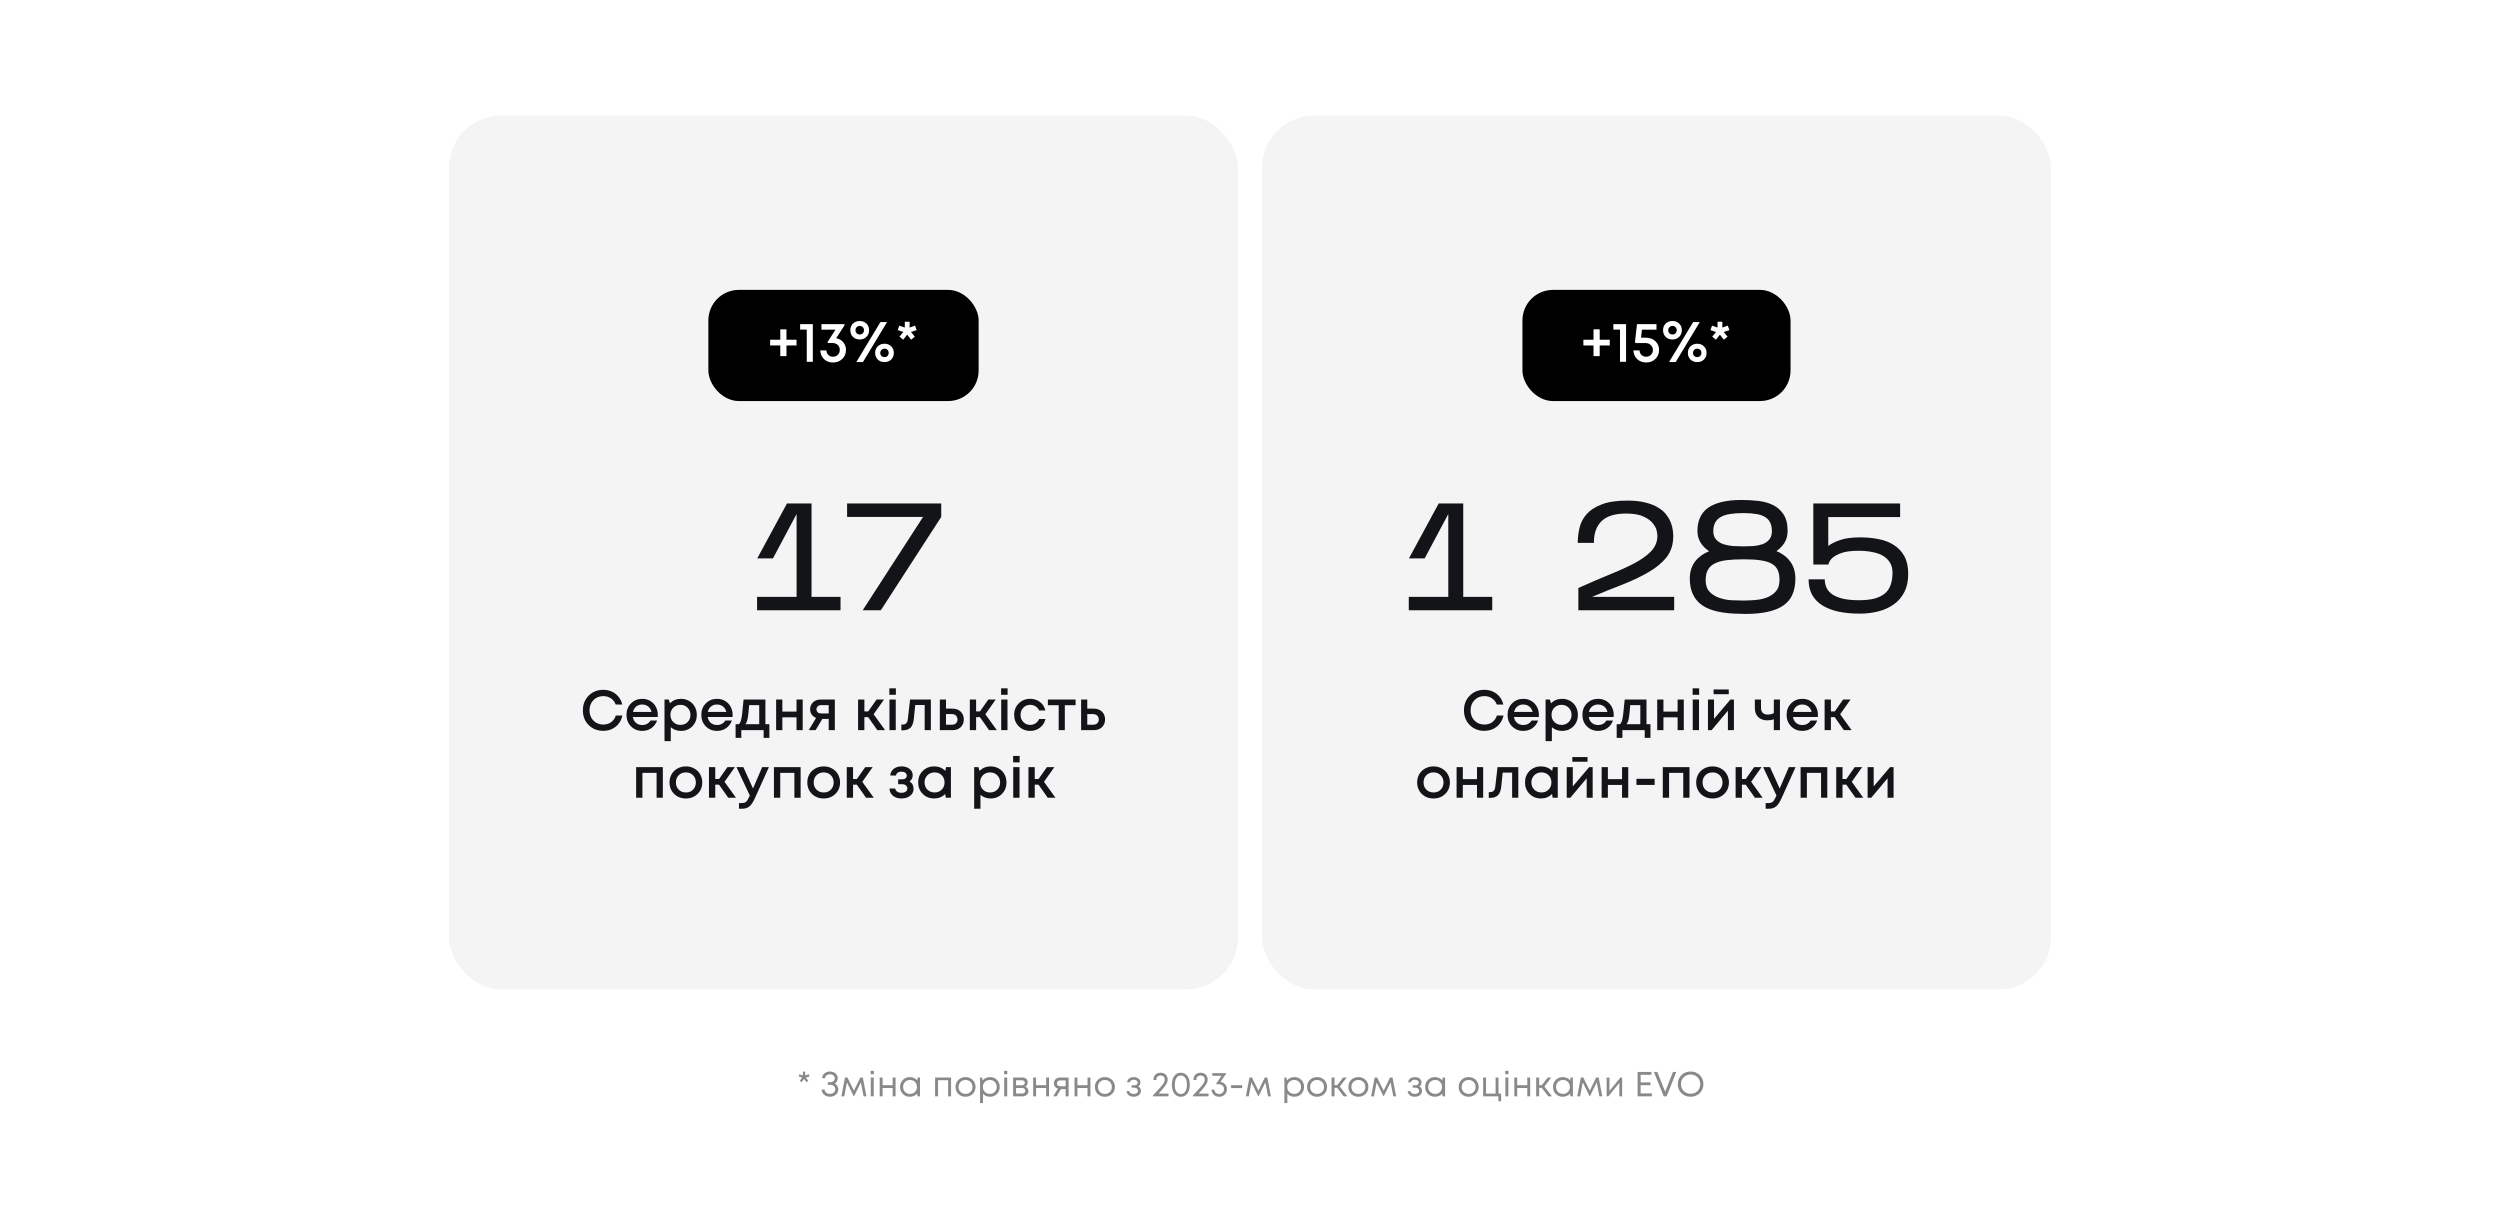 <svg width="1147" height="556" viewBox="0 0 1147 556" fill="none" xmlns="http://www.w3.org/2000/svg">
<rect width="1147" height="556" fill="white"/>
<path d="M371.431 493.848L369.735 494.408L370.855 495.832L370.055 496.504L368.903 495L367.751 496.504L366.935 495.832L368.071 494.408L366.391 493.848L366.727 492.856L368.375 493.432V491.688H369.431V493.432L371.079 492.856L371.431 493.848ZM383.001 497.08C383.492 497.336 383.881 497.715 384.169 498.216C384.457 498.707 384.601 499.251 384.601 499.848C384.601 500.808 384.233 501.603 383.497 502.232C382.772 502.861 381.855 503.176 380.745 503.176C379.679 503.176 378.793 502.867 378.089 502.248C377.385 501.629 377.007 500.835 376.953 499.864H378.329C378.383 500.461 378.633 500.947 379.081 501.32C379.529 501.683 380.084 501.864 380.745 501.864C381.225 501.864 381.652 501.779 382.025 501.608C382.399 501.427 382.687 501.181 382.889 500.872C383.103 500.552 383.209 500.195 383.209 499.8C383.209 499.192 383.012 498.696 382.617 498.312C382.223 497.928 381.716 497.736 381.097 497.736H379.801V496.504H381.097C381.641 496.504 382.089 496.339 382.441 496.008C382.804 495.667 382.985 495.235 382.985 494.712C382.985 494.168 382.777 493.731 382.361 493.4C381.945 493.059 381.407 492.888 380.745 492.888C380.159 492.888 379.652 493.053 379.225 493.384C378.809 493.704 378.564 494.125 378.489 494.648H377.145C377.22 493.763 377.593 493.037 378.265 492.472C378.948 491.896 379.775 491.608 380.745 491.608C381.791 491.608 382.649 491.896 383.321 492.472C384.004 493.037 384.345 493.768 384.345 494.664C384.345 495.005 384.292 495.336 384.185 495.656C384.079 495.965 383.924 496.243 383.721 496.488C383.519 496.733 383.279 496.931 383.001 497.08ZM397.518 503H396.206L394.974 496.584L391.918 502.824H391.614L388.574 496.584L387.342 503H386.03L387.678 494.36H388.814L391.774 500.408L394.718 494.36H395.854L397.518 503ZM399.453 492.856V491.304H400.925V492.856H399.453ZM399.517 503V494.36H400.877V503H399.517ZM409.562 494.36H410.89V503H409.562V499.176H404.938V503H403.61V494.36H404.938V497.896H409.562V494.36ZM421.002 494.36H422.09V503H420.954L420.81 501.688C420.404 502.168 419.908 502.541 419.322 502.808C418.746 503.064 418.111 503.192 417.418 503.192C416.148 503.192 415.087 502.765 414.234 501.912C413.38 501.048 412.954 499.971 412.954 498.68C412.954 497.389 413.38 496.317 414.234 495.464C415.087 494.6 416.148 494.168 417.418 494.168C418.122 494.168 418.762 494.301 419.338 494.568C419.924 494.835 420.42 495.208 420.826 495.688L421.002 494.36ZM415.242 500.968C415.85 501.576 416.612 501.88 417.53 501.88C418.447 501.88 419.204 501.576 419.802 500.968C420.399 500.36 420.698 499.597 420.698 498.68C420.698 497.763 420.399 497 419.802 496.392C419.204 495.784 418.447 495.48 417.53 495.48C416.612 495.48 415.85 495.789 415.242 496.408C414.644 497.016 414.346 497.773 414.346 498.68C414.346 499.587 414.644 500.349 415.242 500.968ZM429.017 494.36H436.345V503H435.001V495.608H430.377V503H429.017V494.36ZM442.983 503.192C442.129 503.192 441.351 503 440.647 502.616C439.943 502.221 439.393 501.683 438.999 501C438.604 500.307 438.407 499.533 438.407 498.68C438.407 497.379 438.839 496.301 439.703 495.448C440.577 494.595 441.671 494.168 442.983 494.168C443.847 494.168 444.625 494.365 445.319 494.76C446.023 495.144 446.572 495.683 446.967 496.376C447.372 497.059 447.575 497.827 447.575 498.68C447.575 499.971 447.137 501.048 446.263 501.912C445.388 502.765 444.295 503.192 442.983 503.192ZM440.695 500.984C441.303 501.581 442.065 501.88 442.983 501.88C443.911 501.88 444.673 501.581 445.271 500.984C445.879 500.376 446.183 499.608 446.183 498.68C446.183 497.752 445.879 496.989 445.271 496.392C444.673 495.784 443.911 495.48 442.983 495.48C442.065 495.48 441.303 495.784 440.695 496.392C440.097 496.989 439.799 497.752 439.799 498.68C439.799 499.608 440.097 500.376 440.695 500.984ZM454.218 494.168C455.508 494.168 456.57 494.595 457.402 495.448C458.244 496.301 458.666 497.379 458.666 498.68C458.666 499.971 458.244 501.048 457.402 501.912C456.57 502.765 455.508 503.192 454.218 503.192C452.916 503.192 451.844 502.744 451.002 501.848V506.088H449.642V494.36H450.57L450.842 495.688C451.247 495.208 451.738 494.835 452.314 494.568C452.9 494.301 453.535 494.168 454.218 494.168ZM454.122 501.88C455.039 501.88 455.796 501.576 456.394 500.968C456.991 500.36 457.29 499.597 457.29 498.68C457.29 497.763 456.991 497 456.394 496.392C455.796 495.784 455.039 495.48 454.122 495.48C453.204 495.48 452.442 495.789 451.834 496.408C451.236 497.016 450.938 497.773 450.938 498.68C450.938 499.277 451.071 499.821 451.338 500.312C451.615 500.803 451.999 501.187 452.49 501.464C452.98 501.741 453.524 501.88 454.122 501.88ZM460.671 492.856V491.304H462.143V492.856H460.671ZM460.735 503V494.36H462.095V503H460.735ZM470.381 498.52C470.818 498.68 471.165 498.947 471.421 499.32C471.688 499.693 471.821 500.115 471.821 500.584C471.821 501.277 471.565 501.853 471.053 502.312C470.552 502.771 469.922 503 469.165 503H464.829V494.36H469.117C469.832 494.36 470.413 494.568 470.861 494.984C471.309 495.389 471.533 495.912 471.533 496.552C471.533 496.84 471.485 497.112 471.389 497.368C471.293 497.624 471.16 497.853 470.989 498.056C470.818 498.248 470.616 498.403 470.381 498.52ZM470.189 496.792C470.189 496.44 470.072 496.163 469.837 495.96C469.602 495.747 469.298 495.64 468.925 495.64H466.157V497.928H468.925C469.309 497.928 469.613 497.827 469.837 497.624C470.072 497.411 470.189 497.133 470.189 496.792ZM469.005 501.72C469.272 501.72 469.512 501.667 469.725 501.56C469.949 501.443 470.12 501.288 470.237 501.096C470.354 500.904 470.413 500.691 470.413 500.456C470.413 500.211 470.354 499.992 470.237 499.8C470.12 499.597 469.949 499.443 469.725 499.336C469.512 499.229 469.266 499.176 468.989 499.176H466.157V501.72H469.005ZM479.969 494.36H481.297V503H479.969V499.176H475.345V503H474.017V494.36H475.345V497.896H479.969V494.36ZM486.304 494.36H490.272V503H488.928V499.688H486.768L484.72 503H483.216L485.376 499.496C484.811 499.315 484.363 499.005 484.032 498.568C483.701 498.131 483.536 497.619 483.536 497.032C483.536 496.264 483.797 495.629 484.32 495.128C484.843 494.616 485.504 494.36 486.304 494.36ZM486.416 498.376H488.928V495.672H486.416C485.968 495.672 485.605 495.8 485.328 496.056C485.051 496.301 484.912 496.627 484.912 497.032C484.912 497.427 485.051 497.752 485.328 498.008C485.605 498.253 485.968 498.376 486.416 498.376ZM498.953 494.36H500.281V503H498.953V499.176H494.329V503H493.001V494.36H494.329V497.896H498.953V494.36ZM506.92 503.192C506.067 503.192 505.288 503 504.584 502.616C503.88 502.221 503.331 501.683 502.936 501C502.542 500.307 502.344 499.533 502.344 498.68C502.344 497.379 502.776 496.301 503.64 495.448C504.515 494.595 505.608 494.168 506.92 494.168C507.784 494.168 508.563 494.365 509.256 494.76C509.96 495.144 510.51 495.683 510.904 496.376C511.31 497.059 511.512 497.827 511.512 498.68C511.512 499.971 511.075 501.048 510.2 501.912C509.326 502.765 508.232 503.192 506.92 503.192ZM504.632 500.984C505.24 501.581 506.003 501.88 506.92 501.88C507.848 501.88 508.611 501.581 509.208 500.984C509.816 500.376 510.12 499.608 510.12 498.68C510.12 497.752 509.816 496.989 509.208 496.392C508.611 495.784 507.848 495.48 506.92 495.48C506.003 495.48 505.24 495.784 504.632 496.392C504.035 496.989 503.736 497.752 503.736 498.68C503.736 499.608 504.035 500.376 504.632 500.984ZM522.263 498.44C523.052 498.867 523.447 499.571 523.447 500.552C523.447 501.064 523.303 501.523 523.015 501.928C522.737 502.323 522.343 502.632 521.831 502.856C521.329 503.08 520.764 503.192 520.135 503.192C519.217 503.192 518.46 502.957 517.863 502.488C517.276 502.019 516.945 501.389 516.871 500.6H518.103C518.188 501.005 518.412 501.325 518.775 501.56C519.137 501.784 519.591 501.896 520.135 501.896C520.711 501.896 521.185 501.763 521.559 501.496C521.932 501.229 522.119 500.877 522.119 500.44C522.119 500.035 521.959 499.699 521.639 499.432C521.329 499.165 520.935 499.032 520.455 499.032H519.175V497.928H520.455C520.903 497.928 521.26 497.816 521.527 497.592C521.804 497.357 521.943 497.059 521.943 496.696C521.943 496.301 521.777 495.981 521.447 495.736C521.116 495.491 520.679 495.368 520.135 495.368C519.655 495.368 519.255 495.475 518.935 495.688C518.615 495.901 518.412 496.189 518.327 496.552H517.095C517.137 496.083 517.292 495.667 517.559 495.304C517.836 494.941 518.199 494.664 518.647 494.472C519.105 494.269 519.612 494.168 520.167 494.168C521.052 494.168 521.783 494.397 522.359 494.856C522.935 495.315 523.223 495.891 523.223 496.584C523.223 497.416 522.903 498.035 522.263 498.44ZM531.575 501.736H536.119V503H528.967V502.568C530.62 500.84 531.82 499.539 532.567 498.664C533.313 497.779 533.804 497.107 534.039 496.648C534.273 496.189 534.391 495.72 534.391 495.24C534.391 494.973 534.343 494.728 534.247 494.504C534.161 494.28 534.033 494.088 533.863 493.928C533.703 493.768 533.505 493.645 533.271 493.56C533.036 493.475 532.78 493.432 532.503 493.432C532.108 493.432 531.761 493.512 531.463 493.672C531.164 493.821 530.935 494.035 530.775 494.312C530.615 494.589 530.535 494.904 530.535 495.256V495.512H529.223V495.256C529.223 494.648 529.356 494.109 529.623 493.64C529.9 493.171 530.284 492.808 530.775 492.552C531.276 492.296 531.852 492.168 532.503 492.168C533.452 492.168 534.225 492.456 534.823 493.032C535.42 493.597 535.719 494.333 535.719 495.24C535.719 495.763 535.623 496.259 535.431 496.728C535.239 497.197 534.844 497.827 534.247 498.616C533.66 499.395 532.769 500.435 531.575 501.736ZM541.773 503.192C540.514 503.192 539.512 502.696 538.765 501.704C538.029 500.712 537.661 499.368 537.661 497.672C537.661 495.976 538.029 494.637 538.765 493.656C539.501 492.664 540.504 492.168 541.773 492.168C543.042 492.168 544.045 492.664 544.781 493.656C545.517 494.637 545.885 495.976 545.885 497.672C545.885 499.368 545.512 500.712 544.765 501.704C544.029 502.696 543.032 503.192 541.773 503.192ZM541.773 501.928C542.637 501.928 543.314 501.555 543.805 500.808C544.306 500.051 544.557 499.005 544.557 497.672C544.557 496.349 544.306 495.315 543.805 494.568C543.314 493.811 542.637 493.432 541.773 493.432C541.208 493.432 540.712 493.603 540.285 493.944C539.869 494.275 539.549 494.76 539.325 495.4C539.101 496.04 538.989 496.797 538.989 497.672C538.989 499.005 539.234 500.051 539.725 500.808C540.226 501.555 540.909 501.928 541.773 501.928ZM549.934 501.736H554.478V503H547.326V502.568C548.979 500.84 550.179 499.539 550.926 498.664C551.673 497.779 552.163 497.107 552.398 496.648C552.633 496.189 552.75 495.72 552.75 495.24C552.75 494.973 552.702 494.728 552.606 494.504C552.521 494.28 552.393 494.088 552.222 493.928C552.062 493.768 551.865 493.645 551.63 493.56C551.395 493.475 551.139 493.432 550.862 493.432C550.467 493.432 550.121 493.512 549.822 493.672C549.523 493.821 549.294 494.035 549.134 494.312C548.974 494.589 548.894 494.904 548.894 495.256V495.512H547.582V495.256C547.582 494.648 547.715 494.109 547.982 493.64C548.259 493.171 548.643 492.808 549.134 492.552C549.635 492.296 550.211 492.168 550.862 492.168C551.811 492.168 552.585 492.456 553.182 493.032C553.779 493.597 554.078 494.333 554.078 495.24C554.078 495.763 553.982 496.259 553.79 496.728C553.598 497.197 553.203 497.827 552.606 498.616C552.019 499.395 551.129 500.435 549.934 501.736ZM559.972 496.376C560.847 496.504 561.556 496.877 562.1 497.496C562.644 498.104 562.916 498.845 562.916 499.72C562.916 500.723 562.575 501.555 561.892 502.216C561.21 502.867 560.362 503.192 559.348 503.192C558.367 503.192 557.551 502.883 556.9 502.264C556.25 501.645 555.898 500.856 555.844 499.896H557.14C557.183 500.504 557.407 500.995 557.812 501.368C558.218 501.741 558.73 501.928 559.348 501.928C559.775 501.928 560.159 501.832 560.5 501.64C560.842 501.448 561.108 501.181 561.3 500.84C561.492 500.488 561.588 500.099 561.588 499.672C561.588 499.021 561.359 498.488 560.9 498.072C560.452 497.645 559.882 497.432 559.188 497.432H557.988V497.176L560.452 493.576H556.196V492.36H562.5V492.664L559.972 496.376ZM564.807 499.192V497.88H569.879V499.192H564.807ZM583.096 503H581.784L580.552 496.584L577.496 502.824H577.192L574.152 496.584L572.92 503H571.608L573.256 494.36H574.392L577.352 500.408L580.296 494.36H581.432L583.096 503ZM593.858 494.168C595.149 494.168 596.21 494.595 597.042 495.448C597.885 496.301 598.306 497.379 598.306 498.68C598.306 499.971 597.885 501.048 597.042 501.912C596.21 502.765 595.149 503.192 593.858 503.192C592.557 503.192 591.485 502.744 590.642 501.848V506.088H589.282V494.36H590.21L590.482 495.688C590.888 495.208 591.378 494.835 591.954 494.568C592.541 494.301 593.176 494.168 593.858 494.168ZM593.762 501.88C594.68 501.88 595.437 501.576 596.034 500.968C596.632 500.36 596.93 499.597 596.93 498.68C596.93 497.763 596.632 497 596.034 496.392C595.437 495.784 594.68 495.48 593.762 495.48C592.845 495.48 592.082 495.789 591.474 496.408C590.877 497.016 590.578 497.773 590.578 498.68C590.578 499.277 590.712 499.821 590.978 500.312C591.256 500.803 591.64 501.187 592.13 501.464C592.621 501.741 593.165 501.88 593.762 501.88ZM604.264 503.192C603.411 503.192 602.632 503 601.928 502.616C601.224 502.221 600.675 501.683 600.28 501C599.885 500.307 599.688 499.533 599.688 498.68C599.688 497.379 600.12 496.301 600.984 495.448C601.859 494.595 602.952 494.168 604.264 494.168C605.128 494.168 605.907 494.365 606.6 494.76C607.304 495.144 607.853 495.683 608.248 496.376C608.653 497.059 608.856 497.827 608.856 498.68C608.856 499.971 608.419 501.048 607.544 501.912C606.669 502.765 605.576 503.192 604.264 503.192ZM601.976 500.984C602.584 501.581 603.347 501.88 604.264 501.88C605.192 501.88 605.955 501.581 606.552 500.984C607.16 500.376 607.464 499.608 607.464 498.68C607.464 497.752 607.16 496.989 606.552 496.392C605.955 495.784 605.192 495.48 604.264 495.48C603.347 495.48 602.584 495.784 601.976 496.392C601.379 496.989 601.08 497.752 601.08 498.68C601.08 499.608 601.379 500.376 601.976 500.984ZM616.475 503L613.515 499.128H612.283V503H610.923V494.36H612.283V497.864H613.531L616.203 494.36H617.851L614.699 498.504L618.171 503H616.475ZM623.217 503.192C622.364 503.192 621.585 503 620.881 502.616C620.177 502.221 619.628 501.683 619.233 501C618.838 500.307 618.641 499.533 618.641 498.68C618.641 497.379 619.073 496.301 619.937 495.448C620.812 494.595 621.905 494.168 623.217 494.168C624.081 494.168 624.86 494.365 625.553 494.76C626.257 495.144 626.806 495.683 627.201 496.376C627.606 497.059 627.809 497.827 627.809 498.68C627.809 499.971 627.372 501.048 626.497 501.912C625.622 502.765 624.529 503.192 623.217 503.192ZM620.929 500.984C621.537 501.581 622.3 501.88 623.217 501.88C624.145 501.88 624.908 501.581 625.505 500.984C626.113 500.376 626.417 499.608 626.417 498.68C626.417 497.752 626.113 496.989 625.505 496.392C624.908 495.784 624.145 495.48 623.217 495.48C622.3 495.48 621.537 495.784 620.929 496.392C620.332 496.989 620.033 497.752 620.033 498.68C620.033 499.608 620.332 500.376 620.929 500.984ZM640.55 503H639.238L638.006 496.584L634.95 502.824H634.646L631.606 496.584L630.374 503H629.062L630.71 494.36H631.846L634.806 500.408L637.75 494.36H638.886L640.55 503ZM651.231 498.44C652.021 498.867 652.415 499.571 652.415 500.552C652.415 501.064 652.271 501.523 651.983 501.928C651.706 502.323 651.311 502.632 650.799 502.856C650.298 503.08 649.733 503.192 649.103 503.192C648.186 503.192 647.429 502.957 646.831 502.488C646.245 502.019 645.914 501.389 645.839 500.6H647.071C647.157 501.005 647.381 501.325 647.743 501.56C648.106 501.784 648.559 501.896 649.103 501.896C649.679 501.896 650.154 501.763 650.527 501.496C650.901 501.229 651.087 500.877 651.087 500.44C651.087 500.035 650.927 499.699 650.607 499.432C650.298 499.165 649.903 499.032 649.423 499.032H648.143V497.928H649.423C649.871 497.928 650.229 497.816 650.495 497.592C650.773 497.357 650.911 497.059 650.911 496.696C650.911 496.301 650.746 495.981 650.415 495.736C650.085 495.491 649.647 495.368 649.103 495.368C648.623 495.368 648.223 495.475 647.903 495.688C647.583 495.901 647.381 496.189 647.295 496.552H646.063C646.106 496.083 646.261 495.667 646.527 495.304C646.805 494.941 647.167 494.664 647.615 494.472C648.074 494.269 648.581 494.168 649.135 494.168C650.021 494.168 650.751 494.397 651.327 494.856C651.903 495.315 652.191 495.891 652.191 496.584C652.191 497.416 651.871 498.035 651.231 498.44ZM661.908 494.36H662.996V503H661.86L661.716 501.688C661.311 502.168 660.815 502.541 660.228 502.808C659.652 503.064 659.017 503.192 658.324 503.192C657.055 503.192 655.993 502.765 655.14 501.912C654.287 501.048 653.86 499.971 653.86 498.68C653.86 497.389 654.287 496.317 655.14 495.464C655.993 494.6 657.055 494.168 658.324 494.168C659.028 494.168 659.668 494.301 660.244 494.568C660.831 494.835 661.327 495.208 661.732 495.688L661.908 494.36ZM656.148 500.968C656.756 501.576 657.519 501.88 658.436 501.88C659.353 501.88 660.111 501.576 660.708 500.968C661.305 500.36 661.604 499.597 661.604 498.68C661.604 497.763 661.305 497 660.708 496.392C660.111 495.784 659.353 495.48 658.436 495.48C657.519 495.48 656.756 495.789 656.148 496.408C655.551 497.016 655.252 497.773 655.252 498.68C655.252 499.587 655.551 500.349 656.148 500.968ZM673.811 503.192C672.958 503.192 672.179 503 671.475 502.616C670.771 502.221 670.222 501.683 669.827 501C669.432 500.307 669.235 499.533 669.235 498.68C669.235 497.379 669.667 496.301 670.531 495.448C671.406 494.595 672.499 494.168 673.811 494.168C674.675 494.168 675.454 494.365 676.147 494.76C676.851 495.144 677.4 495.683 677.795 496.376C678.2 497.059 678.403 497.827 678.403 498.68C678.403 499.971 677.966 501.048 677.091 501.912C676.216 502.765 675.123 503.192 673.811 503.192ZM671.523 500.984C672.131 501.581 672.894 501.88 673.811 501.88C674.739 501.88 675.502 501.581 676.099 500.984C676.707 500.376 677.011 499.608 677.011 498.68C677.011 497.752 676.707 496.989 676.099 496.392C675.502 495.784 674.739 495.48 673.811 495.48C672.894 495.48 672.131 495.784 671.523 496.392C670.926 496.989 670.627 497.752 670.627 498.68C670.627 499.608 670.926 500.376 671.523 500.984ZM687.51 501.736H688.71V505.288H687.462V503H680.47V494.36H681.798V501.736H686.182V494.36H687.51V501.736ZM690.609 492.856V491.304H692.081V492.856H690.609ZM690.673 503V494.36H692.033V503H690.673ZM700.719 494.36H702.047V503H700.719V499.176H696.095V503H694.767V494.36H696.095V497.896H700.719V494.36ZM710.35 503L707.39 499.128H706.158V503H704.798V494.36H706.158V497.864H707.406L710.078 494.36H711.726L708.574 498.504L712.046 503H710.35ZM720.564 494.36H721.652V503H720.516L720.372 501.688C719.967 502.168 719.471 502.541 718.884 502.808C718.308 503.064 717.673 503.192 716.98 503.192C715.711 503.192 714.649 502.765 713.796 501.912C712.943 501.048 712.516 499.971 712.516 498.68C712.516 497.389 712.943 496.317 713.796 495.464C714.649 494.6 715.711 494.168 716.98 494.168C717.684 494.168 718.324 494.301 718.9 494.568C719.487 494.835 719.983 495.208 720.388 495.688L720.564 494.36ZM714.804 500.968C715.412 501.576 716.175 501.88 717.092 501.88C718.009 501.88 718.767 501.576 719.364 500.968C719.961 500.36 720.26 499.597 720.26 498.68C720.26 497.763 719.961 497 719.364 496.392C718.767 495.784 718.009 495.48 717.092 495.48C716.175 495.48 715.412 495.789 714.804 496.408C714.207 497.016 713.908 497.773 713.908 498.68C713.908 499.587 714.207 500.349 714.804 500.968ZM735.128 503H733.816L732.584 496.584L729.528 502.824H729.224L726.184 496.584L724.952 503H723.64L725.288 494.36H726.424L729.384 500.408L732.328 494.36H733.464L735.128 503ZM743.478 494.36H744.23V503H742.95V496.824L737.91 503H737.126V494.36H738.422V500.488L743.478 494.36ZM752.725 501.656H757.845V503H751.333V491.8H757.669V493.128H752.725V496.6H757.253V497.896H752.725V501.656ZM767.556 491.8H769.092L764.628 503H763.332L758.804 491.8H760.356L763.988 500.888L767.556 491.8ZM779.848 501.544C778.738 502.643 777.336 503.192 775.64 503.192C773.954 503.192 772.557 502.643 771.448 501.544C770.338 500.445 769.784 499.069 769.784 497.416C769.784 495.752 770.338 494.371 771.448 493.272C772.557 492.163 773.954 491.608 775.64 491.608C777.336 491.608 778.738 492.157 779.848 493.256C780.957 494.355 781.512 495.736 781.512 497.4C781.512 499.064 780.957 500.445 779.848 501.544ZM772.472 500.552C773.314 501.395 774.37 501.816 775.64 501.816C776.92 501.816 777.976 501.4 778.808 500.568C779.65 499.725 780.072 498.669 780.072 497.4C780.072 496.131 779.65 495.08 778.808 494.248C777.976 493.405 776.92 492.984 775.64 492.984C774.37 492.984 773.314 493.405 772.472 494.248C771.64 495.091 771.224 496.141 771.224 497.4C771.224 498.659 771.64 499.709 772.472 500.552Z" fill="#121417" fill-opacity="0.5"/>
<rect x="206" y="53" width="362" height="401" rx="24" fill="#F4F4F4"/>
<rect x="325" y="133" width="124" height="51" rx="14" fill="black"/>
<path d="M365.456 155.86V158.512H360.828V163.4H357.994V158.512H353.34V155.86H357.994V151.102H360.828V155.86H365.456ZM367.099 148.71H372.923V166H370.141V151.232H367.099V148.71ZM383.629 155.184C384.981 155.427 386.064 156.042 386.879 157.03C387.711 158.018 388.127 159.197 388.127 160.566C388.127 162.23 387.555 163.608 386.411 164.7C385.284 165.775 383.872 166.312 382.173 166.312C380.526 166.312 379.157 165.801 378.065 164.778C376.99 163.738 376.418 162.403 376.349 160.774H379.157C379.209 161.641 379.512 162.343 380.067 162.88C380.622 163.4 381.324 163.66 382.173 163.66C383.074 163.66 383.82 163.365 384.409 162.776C384.998 162.169 385.293 161.407 385.293 160.488C385.293 160.037 385.206 159.621 385.033 159.24C384.86 158.841 384.626 158.503 384.331 158.226C384.036 157.949 383.681 157.741 383.265 157.602C382.849 157.446 382.398 157.368 381.913 157.368H379.729V156.822L383.317 151.258H376.869V148.71H387.451V149.282L383.629 155.184ZM394.445 155.756C393.179 155.756 392.139 155.357 391.325 154.56C390.527 153.763 390.129 152.74 390.129 151.492C390.129 150.261 390.527 149.256 391.325 148.476C392.139 147.679 393.179 147.28 394.445 147.28C395.71 147.28 396.741 147.679 397.539 148.476C398.336 149.256 398.735 150.261 398.735 151.492C398.735 152.74 398.327 153.763 397.513 154.56C396.715 155.357 395.693 155.756 394.445 155.756ZM392.885 166.104L403.935 147.774H406.977L395.927 166.104H392.885ZM394.445 153.468C394.722 153.468 394.982 153.425 395.225 153.338C395.467 153.234 395.675 153.095 395.849 152.922C396.022 152.749 396.152 152.541 396.239 152.298C396.343 152.055 396.395 151.787 396.395 151.492C396.395 150.937 396.213 150.478 395.849 150.114C395.485 149.733 395.017 149.542 394.445 149.542C393.89 149.542 393.422 149.733 393.041 150.114C392.677 150.478 392.495 150.937 392.495 151.492C392.495 152.064 392.677 152.541 393.041 152.922C393.422 153.286 393.89 153.468 394.445 153.468ZM408.875 164.96C408.077 165.74 407.055 166.13 405.807 166.13C404.559 166.13 403.527 165.74 402.713 164.96C401.915 164.163 401.517 163.149 401.517 161.918C401.517 160.687 401.915 159.682 402.713 158.902C403.527 158.105 404.559 157.706 405.807 157.706C407.055 157.706 408.077 158.105 408.875 158.902C409.689 159.682 410.097 160.687 410.097 161.918C410.097 163.149 409.689 164.163 408.875 164.96ZM405.807 163.842C406.171 163.842 406.5 163.764 406.795 163.608C407.089 163.435 407.315 163.201 407.471 162.906C407.644 162.611 407.731 162.282 407.731 161.918C407.731 161.346 407.549 160.878 407.185 160.514C406.838 160.15 406.379 159.968 405.807 159.968C405.529 159.968 405.269 160.02 405.027 160.124C404.784 160.228 404.576 160.367 404.403 160.54C404.247 160.696 404.117 160.895 404.013 161.138C403.909 161.381 403.857 161.641 403.857 161.918C403.857 162.473 404.039 162.932 404.403 163.296C404.784 163.66 405.252 163.842 405.807 163.842ZM420.578 151.44L417.978 152.324L419.72 154.456L418.03 155.86L416.21 153.546L414.39 155.86L412.674 154.456L414.442 152.324L411.868 151.44L412.596 149.386L415.118 150.296V147.618H417.328V150.296L419.824 149.386L420.578 151.44Z" fill="white"/>
<path d="M385.636 273.84V280H347.346V273.84H365.476V235.83L354.626 256.2H347.416L361.066 231H372.336V273.84H385.636ZM431.836 237.16L404.116 280H395.786L423.506 237.16H388.646V231H431.836V237.16Z" fill="#121417"/>
<path d="M276.784 335.312C274.098 335.312 271.862 334.428 270.076 332.66C268.308 330.875 267.424 328.621 267.424 325.9C267.424 323.179 268.308 320.934 270.076 319.166C271.862 317.381 274.098 316.488 276.784 316.488C278.206 316.488 279.523 316.765 280.736 317.32C281.95 317.875 282.964 318.663 283.778 319.686C284.61 320.709 285.182 321.896 285.494 323.248H282.478C282.045 322.035 281.326 321.09 280.32 320.414C279.315 319.721 278.136 319.374 276.784 319.374C274.964 319.374 273.456 319.989 272.26 321.22C271.064 322.451 270.466 324.019 270.466 325.926C270.466 327.815 271.064 329.375 272.26 330.606C273.456 331.819 274.964 332.426 276.784 332.426C278.171 332.426 279.376 332.062 280.398 331.334C281.421 330.589 282.132 329.575 282.53 328.292H285.572C285.104 330.424 284.073 332.131 282.478 333.414C280.884 334.679 278.986 335.312 276.784 335.312ZM301.807 328.006C301.807 328.266 301.79 328.587 301.755 328.968H290.367C290.54 330.095 291.008 330.987 291.771 331.646C292.551 332.305 293.513 332.634 294.657 332.634C295.212 332.634 295.732 332.556 296.217 332.4C296.702 332.227 297.127 331.993 297.491 331.698C297.872 331.386 298.184 331.013 298.427 330.58H301.469C300.914 332.071 300.03 333.241 298.817 334.09C297.604 334.922 296.217 335.338 294.657 335.338C292.594 335.338 290.87 334.636 289.483 333.232C288.114 331.828 287.429 330.077 287.429 327.98C287.429 325.883 288.114 324.132 289.483 322.728C290.87 321.324 292.594 320.622 294.657 320.622C296.061 320.622 297.309 320.96 298.401 321.636C299.493 322.295 300.334 323.187 300.923 324.314C301.512 325.423 301.807 326.654 301.807 328.006ZM294.657 323.222C293.582 323.222 292.664 323.525 291.901 324.132C291.156 324.739 290.662 325.571 290.419 326.628H298.921C298.748 325.917 298.462 325.311 298.063 324.808C297.664 324.288 297.17 323.898 296.581 323.638C296.009 323.361 295.368 323.222 294.657 323.222ZM312.411 320.622C313.798 320.622 315.046 320.943 316.155 321.584C317.265 322.208 318.131 323.083 318.755 324.21C319.379 325.337 319.691 326.593 319.691 327.98C319.691 330.095 318.998 331.854 317.611 333.258C316.242 334.645 314.509 335.338 312.411 335.338C310.609 335.338 309.057 334.775 307.757 333.648V340.044H304.871V320.96H306.821L307.367 322.676C308.719 321.307 310.401 320.622 312.411 320.622ZM308.901 331.282C309.768 332.149 310.86 332.582 312.177 332.582C313.512 332.582 314.613 332.149 315.479 331.282C316.346 330.398 316.779 329.297 316.779 327.98C316.779 326.663 316.346 325.571 315.479 324.704C314.613 323.82 313.521 323.378 312.203 323.378C311.337 323.378 310.548 323.577 309.837 323.976C309.127 324.375 308.572 324.929 308.173 325.64C307.792 326.333 307.601 327.113 307.601 327.98C307.601 329.297 308.035 330.398 308.901 331.282ZM336.135 328.006C336.135 328.266 336.118 328.587 336.083 328.968H324.695C324.868 330.095 325.336 330.987 326.099 331.646C326.879 332.305 327.841 332.634 328.985 332.634C329.54 332.634 330.06 332.556 330.545 332.4C331.03 332.227 331.455 331.993 331.819 331.698C332.2 331.386 332.512 331.013 332.755 330.58H335.797C335.242 332.071 334.358 333.241 333.145 334.09C331.932 334.922 330.545 335.338 328.985 335.338C326.922 335.338 325.198 334.636 323.811 333.232C322.442 331.828 321.757 330.077 321.757 327.98C321.757 325.883 322.442 324.132 323.811 322.728C325.198 321.324 326.922 320.622 328.985 320.622C330.389 320.622 331.637 320.96 332.729 321.636C333.821 322.295 334.662 323.187 335.251 324.314C335.84 325.423 336.135 326.654 336.135 328.006ZM328.985 323.222C327.91 323.222 326.992 323.525 326.229 324.132C325.484 324.739 324.99 325.571 324.747 326.628H333.249C333.076 325.917 332.79 325.311 332.391 324.808C331.992 324.288 331.498 323.898 330.909 323.638C330.337 323.361 329.696 323.222 328.985 323.222ZM351.165 332.27H352.985V338.536H350.359V335H340.115V338.536H337.489V332.27H338.971C339.37 331.941 339.673 331.438 339.881 330.762C340.106 330.086 340.306 329.063 340.479 327.694C340.652 326.307 340.878 324.063 341.155 320.96H351.165V332.27ZM343.703 323.508C343.512 326.333 343.296 328.361 343.053 329.592C342.81 330.823 342.455 331.715 341.987 332.27H348.331V323.508H343.703ZM365.444 320.96H368.278V335H365.444V329.124H358.944V335H356.084V320.96H358.944V326.472H365.444V320.96ZM376.311 320.96H383.019V335H380.211V329.852H377.273L374.205 335H371.059L374.413 329.384C373.564 329.037 372.896 328.517 372.411 327.824C371.926 327.131 371.683 326.325 371.683 325.406C371.683 324.141 372.125 323.083 373.009 322.234C373.893 321.385 374.994 320.96 376.311 320.96ZM376.701 327.33H380.211V323.508H376.701C376.285 323.508 375.912 323.595 375.583 323.768C375.271 323.924 375.028 324.149 374.855 324.444C374.682 324.721 374.595 325.051 374.595 325.432C374.595 325.987 374.786 326.446 375.167 326.81C375.548 327.157 376.06 327.33 376.701 327.33ZM402.528 335L398.316 329.02H396.574V335H393.688V320.96H396.574V326.394H398.342L402.164 320.96H405.57L400.812 327.694L406.09 335H402.528ZM408.032 318.776V315.812H411.022V318.776H408.032ZM408.084 335V320.96H410.97V335H408.084ZM417.537 320.96H427.079V335H424.245V323.456H419.903L419.279 329.67C419.088 331.646 418.577 333.041 417.745 333.856C416.93 334.671 415.691 335.078 414.027 335.078H413.533V332.426H414.209C415.578 332.426 416.349 331.568 416.523 329.852L417.537 320.96ZM437.014 325.12C438.556 325.12 439.804 325.579 440.758 326.498C441.711 327.417 442.188 328.613 442.188 330.086C442.188 331.542 441.711 332.729 440.758 333.648C439.804 334.549 438.556 335 437.014 335H431.19V320.96H434.024V325.12H437.014ZM436.676 332.504C437.456 332.504 438.088 332.287 438.574 331.854C439.059 331.403 439.302 330.814 439.302 330.086C439.302 329.601 439.189 329.176 438.964 328.812C438.756 328.431 438.452 328.136 438.054 327.928C437.655 327.72 437.196 327.616 436.676 327.616H434.024V332.504H436.676ZM453.791 335L449.579 329.02H447.837V335H444.951V320.96H447.837V326.394H449.605L453.427 320.96H456.833L452.075 327.694L457.353 335H453.791ZM459.296 318.776V315.812H462.286V318.776H459.296ZM459.348 335V320.96H462.234V335H459.348ZM472.648 335.338C470.568 335.338 468.818 334.636 467.396 333.232C465.992 331.811 465.29 330.06 465.29 327.98C465.29 325.883 465.992 324.132 467.396 322.728C468.818 321.324 470.577 320.622 472.674 320.622C474.39 320.622 475.881 321.107 477.146 322.078C478.412 323.049 479.235 324.34 479.616 325.952H476.756C476.392 325.155 475.846 324.531 475.118 324.08C474.39 323.612 473.567 323.378 472.648 323.378C471.834 323.378 471.088 323.577 470.412 323.976C469.736 324.375 469.199 324.929 468.8 325.64C468.419 326.333 468.228 327.113 468.228 327.98C468.228 329.28 468.653 330.372 469.502 331.256C470.352 332.14 471.4 332.582 472.648 332.582C473.567 332.582 474.382 332.348 475.092 331.88C475.82 331.412 476.375 330.745 476.756 329.878H479.668C479.27 331.525 478.429 332.851 477.146 333.856C475.881 334.844 474.382 335.338 472.648 335.338ZM493.479 320.96V323.56H488.539V335H485.731V323.56H480.765V320.96H493.479ZM501.836 325.12C503.379 325.12 504.627 325.579 505.58 326.498C506.533 327.417 507.01 328.613 507.01 330.086C507.01 331.542 506.533 332.729 505.58 333.648C504.627 334.549 503.379 335 501.836 335H496.012V320.96H498.846V325.12H501.836ZM501.498 332.504C502.278 332.504 502.911 332.287 503.396 331.854C503.881 331.403 504.124 330.814 504.124 330.086C504.124 329.601 504.011 329.176 503.786 328.812C503.578 328.431 503.275 328.136 502.876 327.928C502.477 327.72 502.018 327.616 501.498 327.616H498.846V332.504H501.498ZM291.859 351.96H304.105V366H301.245V354.586H294.745V366H291.859V351.96ZM320.04 364.258C318.619 365.645 316.834 366.338 314.684 366.338C312.535 366.338 310.741 365.645 309.302 364.258C307.881 362.854 307.17 361.095 307.17 358.98C307.17 357.593 307.491 356.337 308.132 355.21C308.791 354.083 309.692 353.208 310.836 352.584C311.998 351.943 313.28 351.622 314.684 351.622C316.088 351.622 317.362 351.943 318.506 352.584C319.668 353.208 320.569 354.083 321.21 355.21C321.869 356.337 322.198 357.593 322.198 358.98C322.198 361.095 321.479 362.854 320.04 364.258ZM314.684 363.582C315.568 363.582 316.357 363.391 317.05 363.01C317.744 362.611 318.281 362.065 318.662 361.372C319.061 360.661 319.26 359.864 319.26 358.98C319.26 357.645 318.827 356.545 317.96 355.678C317.111 354.811 316.019 354.378 314.684 354.378C313.35 354.378 312.249 354.811 311.382 355.678C310.533 356.545 310.108 357.645 310.108 358.98C310.108 360.315 310.533 361.415 311.382 362.282C312.249 363.149 313.35 363.582 314.684 363.582ZM334.113 366L329.901 360.02H328.159V366H325.273V351.96H328.159V357.394H329.927L333.749 351.96H337.155L332.397 358.694L337.675 366H334.113ZM349.679 351.96H352.773L346.325 366.26C345.511 368.045 344.679 369.285 343.829 369.978C342.997 370.689 341.879 371.044 340.475 371.044H339.045V368.444H340.241C341.16 368.444 341.836 368.262 342.269 367.898C342.703 367.534 343.179 366.78 343.699 365.636L344.011 364.986L337.901 351.96H341.047L345.493 361.762L349.679 351.96ZM355.081 351.96H367.327V366H364.467V354.586H357.967V366H355.081V351.96ZM383.263 364.258C381.842 365.645 380.056 366.338 377.907 366.338C375.758 366.338 373.964 365.645 372.525 364.258C371.104 362.854 370.393 361.095 370.393 358.98C370.393 357.593 370.714 356.337 371.355 355.21C372.014 354.083 372.915 353.208 374.059 352.584C375.22 351.943 376.503 351.622 377.907 351.622C379.311 351.622 380.585 351.943 381.729 352.584C382.89 353.208 383.792 354.083 384.433 355.21C385.092 356.337 385.421 357.593 385.421 358.98C385.421 361.095 384.702 362.854 383.263 364.258ZM377.907 363.582C378.791 363.582 379.58 363.391 380.273 363.01C380.966 362.611 381.504 362.065 381.885 361.372C382.284 360.661 382.483 359.864 382.483 358.98C382.483 357.645 382.05 356.545 381.183 355.678C380.334 354.811 379.242 354.378 377.907 354.378C376.572 354.378 375.472 354.811 374.605 355.678C373.756 356.545 373.331 357.645 373.331 358.98C373.331 360.315 373.756 361.415 374.605 362.282C375.472 363.149 376.572 363.582 377.907 363.582ZM397.335 366L393.123 360.02H391.381V366H388.495V351.96H391.381V357.394H393.149L396.971 351.96H400.377L395.619 358.694L400.897 366H397.335ZM417.295 358.538C418.525 359.266 419.141 360.401 419.141 361.944C419.141 363.244 418.621 364.301 417.581 365.116C416.541 365.931 415.206 366.338 413.577 366.338C411.999 366.338 410.708 365.931 409.703 365.116C408.715 364.284 408.177 363.175 408.091 361.788H410.717C410.821 362.395 411.124 362.871 411.627 363.218C412.129 363.565 412.779 363.738 413.577 363.738C414.391 363.738 415.05 363.556 415.553 363.192C416.055 362.811 416.307 362.325 416.307 361.736C416.307 361.164 416.081 360.696 415.631 360.332C415.197 359.968 414.617 359.786 413.889 359.786H412.069V357.55H413.889C414.547 357.55 415.067 357.403 415.449 357.108C415.83 356.796 416.021 356.38 416.021 355.86C416.021 355.305 415.795 354.863 415.345 354.534C414.894 354.205 414.296 354.04 413.551 354.04C412.875 354.04 412.311 354.196 411.861 354.508C411.427 354.82 411.167 355.253 411.081 355.808H408.455C408.524 354.56 409.035 353.555 409.989 352.792C410.959 352.012 412.173 351.622 413.629 351.622C415.119 351.622 416.341 352.003 417.295 352.766C418.265 353.529 418.751 354.491 418.751 355.652C418.751 356.9 418.265 357.862 417.295 358.538ZM434.042 351.96H436.278V366H433.938L433.652 364.284C432.3 365.653 430.61 366.338 428.582 366.338C426.485 366.338 424.734 365.636 423.33 364.232C421.944 362.828 421.25 361.077 421.25 358.98C421.25 356.865 421.944 355.115 423.33 353.728C424.734 352.324 426.485 351.622 428.582 351.622C430.645 351.622 432.352 352.315 433.704 353.702L434.042 351.96ZM425.488 362.282C426.372 363.149 427.473 363.582 428.79 363.582C430.125 363.582 431.217 363.149 432.066 362.282C432.933 361.398 433.366 360.297 433.366 358.98C433.366 357.645 432.933 356.545 432.066 355.678C431.217 354.811 430.125 354.378 428.79 354.378C427.924 354.378 427.135 354.577 426.424 354.976C425.731 355.375 425.185 355.929 424.786 356.64C424.388 357.333 424.188 358.113 424.188 358.98C424.188 360.297 424.622 361.398 425.488 362.282ZM454.485 351.622C455.871 351.622 457.119 351.943 458.229 352.584C459.338 353.208 460.205 354.083 460.829 355.21C461.453 356.337 461.765 357.593 461.765 358.98C461.765 361.095 461.071 362.854 459.685 364.258C458.315 365.645 456.582 366.338 454.485 366.338C452.682 366.338 451.131 365.775 449.831 364.648V371.044H446.945V351.96H448.895L449.441 353.676C450.793 352.307 452.474 351.622 454.485 351.622ZM450.975 362.282C451.841 363.149 452.933 363.582 454.251 363.582C455.585 363.582 456.686 363.149 457.553 362.282C458.419 361.398 458.853 360.297 458.853 358.98C458.853 357.663 458.419 356.571 457.553 355.704C456.686 354.82 455.594 354.378 454.277 354.378C453.41 354.378 452.621 354.577 451.911 354.976C451.2 355.375 450.645 355.929 450.247 356.64C449.865 357.333 449.675 358.113 449.675 358.98C449.675 360.297 450.108 361.398 450.975 362.282ZM464.818 349.776V346.812H467.808V349.776H464.818ZM464.87 366V351.96H467.756V366H464.87ZM480.693 366L476.481 360.02H474.739V366H471.853V351.96H474.739V357.394H476.507L480.329 351.96H483.735L478.977 358.694L484.255 366H480.693Z" fill="#121417"/>
<rect x="579" y="53" width="362" height="401" rx="24" fill="#F4F4F4"/>
<rect x="698.5" y="133" width="123" height="51" rx="14" fill="black"/>
<path d="M738.57 155.86V158.512H733.942V163.4H731.108V158.512H726.454V155.86H731.108V151.102H733.942V155.86H738.57ZM740.213 148.71H746.037V166H743.255V151.232H740.213V148.71ZM755.131 154.924C756.899 154.924 758.346 155.461 759.473 156.536C760.617 157.611 761.189 158.954 761.189 160.566C761.189 162.213 760.626 163.582 759.499 164.674C758.372 165.766 756.968 166.312 755.287 166.312C753.623 166.312 752.236 165.792 751.127 164.752C750.035 163.712 749.463 162.386 749.411 160.774H752.219C752.254 161.623 752.557 162.317 753.129 162.854C753.701 163.391 754.42 163.66 755.287 163.66C756.171 163.66 756.899 163.365 757.471 162.776C758.06 162.187 758.355 161.45 758.355 160.566C758.355 160.271 758.312 159.985 758.225 159.708C758.156 159.431 758.052 159.179 757.913 158.954C757.774 158.711 757.601 158.495 757.393 158.304C757.202 158.113 756.986 157.949 756.743 157.81C756.5 157.671 756.232 157.567 755.937 157.498C755.66 157.429 755.356 157.394 755.027 157.394H750.451L750.113 157.004L751.049 148.71H759.993V151.258H753.311L752.921 154.924H755.131ZM767.33 155.756C766.065 155.756 765.025 155.357 764.21 154.56C763.413 153.763 763.014 152.74 763.014 151.492C763.014 150.261 763.413 149.256 764.21 148.476C765.025 147.679 766.065 147.28 767.33 147.28C768.596 147.28 769.627 147.679 770.424 148.476C771.222 149.256 771.62 150.261 771.62 151.492C771.62 152.74 771.213 153.763 770.398 154.56C769.601 155.357 768.578 155.756 767.33 155.756ZM765.77 166.104L776.82 147.774H779.862L768.812 166.104H765.77ZM767.33 153.468C767.608 153.468 767.868 153.425 768.11 153.338C768.353 153.234 768.561 153.095 768.734 152.922C768.908 152.749 769.038 152.541 769.124 152.298C769.228 152.055 769.28 151.787 769.28 151.492C769.28 150.937 769.098 150.478 768.734 150.114C768.37 149.733 767.902 149.542 767.33 149.542C766.776 149.542 766.308 149.733 765.926 150.114C765.562 150.478 765.38 150.937 765.38 151.492C765.38 152.064 765.562 152.541 765.926 152.922C766.308 153.286 766.776 153.468 767.33 153.468ZM781.76 164.96C780.963 165.74 779.94 166.13 778.692 166.13C777.444 166.13 776.413 165.74 775.598 164.96C774.801 164.163 774.402 163.149 774.402 161.918C774.402 160.687 774.801 159.682 775.598 158.902C776.413 158.105 777.444 157.706 778.692 157.706C779.94 157.706 780.963 158.105 781.76 158.902C782.575 159.682 782.982 160.687 782.982 161.918C782.982 163.149 782.575 164.163 781.76 164.96ZM778.692 163.842C779.056 163.842 779.386 163.764 779.68 163.608C779.975 163.435 780.2 163.201 780.356 162.906C780.53 162.611 780.616 162.282 780.616 161.918C780.616 161.346 780.434 160.878 780.07 160.514C779.724 160.15 779.264 159.968 778.692 159.968C778.415 159.968 778.155 160.02 777.912 160.124C777.67 160.228 777.462 160.367 777.288 160.54C777.132 160.696 777.002 160.895 776.898 161.138C776.794 161.381 776.742 161.641 776.742 161.918C776.742 162.473 776.924 162.932 777.288 163.296C777.67 163.66 778.138 163.842 778.692 163.842ZM793.464 151.44L790.864 152.324L792.606 154.456L790.916 155.86L789.096 153.546L787.276 155.86L785.56 154.456L787.328 152.324L784.754 151.44L785.482 149.386L788.004 150.296V147.618H790.214V150.296L792.71 149.386L793.464 151.44Z" fill="white"/>
<path d="M684.637 273.84V280H646.347V273.84H664.477V235.83L653.627 256.2H646.417L660.067 231H671.337V273.84H684.637ZM768.109 273.84V280H724.149V269.78C729.329 267.447 734.089 265.393 738.429 263.62C742.816 261.847 746.619 260.12 749.839 258.44C753.059 256.713 755.579 254.917 757.399 253.05C759.266 251.137 760.269 248.897 760.409 246.33C760.456 245.723 760.363 244.837 760.129 243.67C759.896 242.503 759.313 241.337 758.379 240.17C757.493 239.003 756.116 237.977 754.249 237.09C752.383 236.157 749.839 235.667 746.619 235.62C741.299 235.527 737.403 236.647 734.929 238.98C732.456 241.313 731.243 244.673 731.289 249.06H723.869C723.869 246.68 724.149 244.347 724.709 242.06C725.269 239.727 726.366 237.65 727.999 235.83C729.633 234.01 731.919 232.54 734.859 231.42C737.846 230.253 741.766 229.67 746.619 229.67C749.886 229.67 752.663 229.973 754.949 230.58C757.283 231.14 759.219 231.91 760.759 232.89C762.346 233.823 763.583 234.897 764.469 236.11C765.403 237.323 766.103 238.537 766.569 239.75C767.036 240.963 767.339 242.13 767.479 243.25C767.619 244.323 767.689 245.233 767.689 245.98C767.689 249.76 766.686 252.957 764.679 255.57C762.673 258.137 759.943 260.423 756.489 262.43C753.083 264.437 749.139 266.327 744.659 268.1C740.179 269.827 735.443 271.74 730.449 273.84H768.109ZM823.719 265.51C823.719 268.263 823.276 270.667 822.389 272.72C821.549 274.727 820.172 276.407 818.259 277.76C816.392 279.067 813.989 280.047 811.049 280.7C808.156 281.353 804.632 281.68 800.479 281.68L799.009 281.61C790.749 281.61 784.729 280.303 780.949 277.69C777.169 275.03 775.279 270.97 775.279 265.51C775.279 263.783 775.512 262.243 775.979 260.89C776.446 259.537 777.076 258.37 777.869 257.39C778.709 256.363 779.666 255.477 780.739 254.73C781.812 253.983 782.956 253.377 784.169 252.91C782.536 251.837 781.229 250.53 780.249 248.99C779.269 247.45 778.779 245.63 778.779 243.53C778.779 241.337 779.152 239.377 779.899 237.65C780.646 235.877 781.812 234.383 783.399 233.17C785.032 231.957 787.132 231.023 789.699 230.37C792.266 229.717 795.369 229.39 799.009 229.39C801.576 229.39 804.119 229.53 806.639 229.81C809.159 230.09 811.422 230.72 813.429 231.7C815.436 232.68 817.046 234.103 818.259 235.97C819.519 237.837 820.149 240.357 820.149 243.53C820.149 245.63 819.682 247.45 818.749 248.99C817.816 250.483 816.579 251.767 815.039 252.84C816.206 253.307 817.302 253.913 818.329 254.66C819.402 255.407 820.336 256.293 821.129 257.32C821.922 258.3 822.552 259.467 823.019 260.82C823.486 262.173 823.719 263.737 823.719 265.51ZM786.059 243.74C786.059 245.373 786.502 246.657 787.389 247.59C788.276 248.523 789.396 249.223 790.749 249.69C792.102 250.11 793.549 250.39 795.089 250.53C796.676 250.623 798.122 250.67 799.429 250.67H800.199C801.552 250.67 802.976 250.623 804.469 250.53C805.962 250.39 807.339 250.11 808.599 249.69C809.859 249.223 810.886 248.523 811.679 247.59C812.519 246.657 812.939 245.373 812.939 243.74C812.939 242.107 812.659 240.753 812.099 239.68C811.586 238.607 810.792 237.767 809.719 237.16C808.646 236.507 807.316 236.063 805.729 235.83C804.142 235.55 802.299 235.41 800.199 235.41H799.429C797.329 235.41 795.439 235.55 793.759 235.83C792.126 236.063 790.726 236.507 789.559 237.16C788.439 237.767 787.576 238.607 786.969 239.68C786.362 240.753 786.059 242.107 786.059 243.74ZM782.559 266.21C782.559 268.45 783.142 270.2 784.309 271.46C785.522 272.72 786.992 273.653 788.719 274.26C790.446 274.867 792.266 275.24 794.179 275.38C796.139 275.473 797.866 275.52 799.359 275.52H800.059C801.552 275.52 803.232 275.45 805.099 275.31C807.012 275.17 808.809 274.797 810.489 274.19C812.169 273.583 813.569 272.65 814.689 271.39C815.856 270.13 816.439 268.38 816.439 266.14C816.439 264.273 816.159 262.733 815.599 261.52C815.039 260.307 814.129 259.35 812.869 258.65C811.609 257.903 809.976 257.39 807.969 257.11C805.962 256.783 803.512 256.62 800.619 256.62H799.709C796.722 256.62 794.132 256.76 791.939 257.04C789.792 257.32 788.019 257.833 786.619 258.58C785.219 259.28 784.192 260.26 783.539 261.52C782.886 262.733 782.559 264.297 782.559 266.21ZM875.489 263.34C875.489 266.513 874.906 269.267 873.739 271.6C872.573 273.887 870.963 275.777 868.909 277.27C866.903 278.717 864.546 279.79 861.839 280.49C859.133 281.19 856.263 281.54 853.229 281.54C849.683 281.54 846.463 281.237 843.569 280.63C840.723 280.023 838.273 279.09 836.219 277.83C834.166 276.57 832.579 274.96 831.459 273C830.339 270.993 829.779 268.59 829.779 265.79H837.199C837.199 267.237 837.479 268.543 838.039 269.71C838.599 270.877 839.486 271.88 840.699 272.72C841.959 273.56 843.569 274.213 845.529 274.68C847.536 275.147 849.963 275.38 852.809 275.38C855.703 275.38 858.129 275.123 860.089 274.61C862.049 274.05 863.636 273.257 864.849 272.23C866.063 271.157 866.926 269.85 867.439 268.31C867.999 266.723 868.279 264.88 868.279 262.78C868.279 260.913 867.883 259.35 867.089 258.09C866.296 256.783 865.199 255.733 863.799 254.94C862.446 254.147 860.813 253.587 858.899 253.26C857.033 252.887 855.003 252.7 852.809 252.7C849.449 252.7 846.836 253.027 844.969 253.68C843.149 254.333 841.773 255.057 840.839 255.85C839.766 256.783 839.113 257.833 838.879 259L838.809 258.86V259H831.949V231H871.779V237.23H838.809V250.46C840.023 249.527 841.796 248.64 844.129 247.8C846.463 246.96 849.613 246.54 853.579 246.54C856.566 246.54 859.389 246.82 862.049 247.38C864.709 247.893 867.019 248.803 868.979 250.11C870.986 251.37 872.573 253.073 873.739 255.22C874.906 257.367 875.489 260.073 875.489 263.34Z" fill="#121417"/>
<path d="M681.027 335.312C678.341 335.312 676.105 334.428 674.319 332.66C672.551 330.875 671.667 328.621 671.667 325.9C671.667 323.179 672.551 320.934 674.319 319.166C676.105 317.381 678.341 316.488 681.027 316.488C682.449 316.488 683.766 316.765 684.979 317.32C686.193 317.875 687.207 318.663 688.021 319.686C688.853 320.709 689.425 321.896 689.737 323.248H686.721C686.288 322.035 685.569 321.09 684.563 320.414C683.558 319.721 682.379 319.374 681.027 319.374C679.207 319.374 677.699 319.989 676.503 321.22C675.307 322.451 674.709 324.019 674.709 325.926C674.709 327.815 675.307 329.375 676.503 330.606C677.699 331.819 679.207 332.426 681.027 332.426C682.414 332.426 683.619 332.062 684.641 331.334C685.664 330.589 686.375 329.575 686.773 328.292H689.815C689.347 330.424 688.316 332.131 686.721 333.414C685.127 334.679 683.229 335.312 681.027 335.312ZM706.05 328.006C706.05 328.266 706.033 328.587 705.998 328.968H694.61C694.784 330.095 695.252 330.987 696.014 331.646C696.794 332.305 697.756 332.634 698.9 332.634C699.455 332.634 699.975 332.556 700.46 332.4C700.946 332.227 701.37 331.993 701.734 331.698C702.116 331.386 702.428 331.013 702.67 330.58H705.712C705.158 332.071 704.274 333.241 703.06 334.09C701.847 334.922 700.46 335.338 698.9 335.338C696.838 335.338 695.113 334.636 693.726 333.232C692.357 331.828 691.672 330.077 691.672 327.98C691.672 325.883 692.357 324.132 693.726 322.728C695.113 321.324 696.838 320.622 698.9 320.622C700.304 320.622 701.552 320.96 702.644 321.636C703.736 322.295 704.577 323.187 705.166 324.314C705.756 325.423 706.05 326.654 706.05 328.006ZM698.9 323.222C697.826 323.222 696.907 323.525 696.144 324.132C695.399 324.739 694.905 325.571 694.662 326.628H703.164C702.991 325.917 702.705 325.311 702.306 324.808C701.908 324.288 701.414 323.898 700.824 323.638C700.252 323.361 699.611 323.222 698.9 323.222ZM716.655 320.622C718.041 320.622 719.289 320.943 720.399 321.584C721.508 322.208 722.375 323.083 722.999 324.21C723.623 325.337 723.935 326.593 723.935 327.98C723.935 330.095 723.241 331.854 721.855 333.258C720.485 334.645 718.752 335.338 716.655 335.338C714.852 335.338 713.301 334.775 712.001 333.648V340.044H709.115V320.96H711.065L711.611 322.676C712.963 321.307 714.644 320.622 716.655 320.622ZM713.145 331.282C714.011 332.149 715.103 332.582 716.421 332.582C717.755 332.582 718.856 332.149 719.723 331.282C720.589 330.398 721.023 329.297 721.023 327.98C721.023 326.663 720.589 325.571 719.723 324.704C718.856 323.82 717.764 323.378 716.447 323.378C715.58 323.378 714.791 323.577 714.081 323.976C713.37 324.375 712.815 324.929 712.417 325.64C712.035 326.333 711.845 327.113 711.845 327.98C711.845 329.297 712.278 330.398 713.145 331.282ZM740.378 328.006C740.378 328.266 740.361 328.587 740.326 328.968H728.938C729.112 330.095 729.58 330.987 730.342 331.646C731.122 332.305 732.084 332.634 733.228 332.634C733.783 332.634 734.303 332.556 734.788 332.4C735.274 332.227 735.698 331.993 736.062 331.698C736.444 331.386 736.756 331.013 736.998 330.58H740.04C739.486 332.071 738.602 333.241 737.388 334.09C736.175 334.922 734.788 335.338 733.228 335.338C731.166 335.338 729.441 334.636 728.054 333.232C726.685 331.828 726 330.077 726 327.98C726 325.883 726.685 324.132 728.054 322.728C729.441 321.324 731.166 320.622 733.228 320.622C734.632 320.622 735.88 320.96 736.972 321.636C738.064 322.295 738.905 323.187 739.494 324.314C740.084 325.423 740.378 326.654 740.378 328.006ZM733.228 323.222C732.154 323.222 731.235 323.525 730.472 324.132C729.727 324.739 729.233 325.571 728.99 326.628H737.492C737.319 325.917 737.033 325.311 736.634 324.808C736.236 324.288 735.742 323.898 735.152 323.638C734.58 323.361 733.939 323.222 733.228 323.222ZM755.408 332.27H757.228V338.536H754.602V335H744.358V338.536H741.732V332.27H743.214C743.613 331.941 743.916 331.438 744.124 330.762C744.349 330.086 744.549 329.063 744.722 327.694C744.895 326.307 745.121 324.063 745.398 320.96H755.408V332.27ZM747.946 323.508C747.755 326.333 747.539 328.361 747.296 329.592C747.053 330.823 746.698 331.715 746.23 332.27H752.574V323.508H747.946ZM769.687 320.96H772.521V335H769.687V329.124H763.187V335H760.327V320.96H763.187V326.472H769.687V320.96ZM776.576 318.776V315.812H779.566V318.776H776.576ZM776.628 335V320.96H779.514V335H776.628ZM793.153 316.332V318.49H786.185V316.332H793.153ZM793.907 320.96H795.519V335H792.763V326.082L785.275 335H783.611V320.96H786.393V329.8L793.907 320.96ZM813.827 320.96H816.635V335H813.827V329.982C812.874 330.329 811.868 330.502 810.811 330.502C809.095 330.502 807.717 329.999 806.677 328.994C805.637 327.989 805.117 326.602 805.117 324.834V320.96H807.951V324.73C807.951 325.735 808.211 326.507 808.731 327.044C809.268 327.581 810.04 327.85 811.045 327.85C812.05 327.85 812.978 327.625 813.827 327.174V320.96ZM834.07 328.006C834.07 328.266 834.052 328.587 834.018 328.968H822.63C822.803 330.095 823.271 330.987 824.034 331.646C824.814 332.305 825.776 332.634 826.92 332.634C827.474 332.634 827.994 332.556 828.48 332.4C828.965 332.227 829.39 331.993 829.754 331.698C830.135 331.386 830.447 331.013 830.69 330.58H833.732C833.177 332.071 832.293 333.241 831.08 334.09C829.866 334.922 828.48 335.338 826.92 335.338C824.857 335.338 823.132 334.636 821.746 333.232C820.376 331.828 819.692 330.077 819.692 327.98C819.692 325.883 820.376 324.132 821.746 322.728C823.132 321.324 824.857 320.622 826.92 320.622C828.324 320.622 829.572 320.96 830.664 321.636C831.756 322.295 832.596 323.187 833.186 324.314C833.775 325.423 834.07 326.654 834.07 328.006ZM826.92 323.222C825.845 323.222 824.926 323.525 824.164 324.132C823.418 324.739 822.924 325.571 822.682 326.628H831.184C831.01 325.917 830.724 325.311 830.326 324.808C829.927 324.288 829.433 323.898 828.844 323.638C828.272 323.361 827.63 323.222 826.92 323.222ZM845.974 335L841.762 329.02H840.02V335H837.134V320.96H840.02V326.394H841.788L845.61 320.96H849.016L844.258 327.694L849.536 335H845.974ZM663.054 364.258C661.633 365.645 659.847 366.338 657.698 366.338C655.549 366.338 653.755 365.645 652.316 364.258C650.895 362.854 650.184 361.095 650.184 358.98C650.184 357.593 650.505 356.337 651.146 355.21C651.805 354.083 652.706 353.208 653.85 352.584C655.011 351.943 656.294 351.622 657.698 351.622C659.102 351.622 660.376 351.943 661.52 352.584C662.681 353.208 663.583 354.083 664.224 355.21C664.883 356.337 665.212 357.593 665.212 358.98C665.212 361.095 664.493 362.854 663.054 364.258ZM657.698 363.582C658.582 363.582 659.371 363.391 660.064 363.01C660.757 362.611 661.295 362.065 661.676 361.372C662.075 360.661 662.274 359.864 662.274 358.98C662.274 357.645 661.841 356.545 660.974 355.678C660.125 354.811 659.033 354.378 657.698 354.378C656.363 354.378 655.263 354.811 654.396 355.678C653.547 356.545 653.122 357.645 653.122 358.98C653.122 360.315 653.547 361.415 654.396 362.282C655.263 363.149 656.363 363.582 657.698 363.582ZM677.646 351.96H680.48V366H677.646V360.124H671.146V366H668.286V351.96H671.146V357.472H677.646V351.96ZM687.057 351.96H696.599V366H693.765V354.456H689.423L688.799 360.67C688.609 362.646 688.097 364.041 687.265 364.856C686.451 365.671 685.211 366.078 683.547 366.078H683.053V363.426H683.729C685.099 363.426 685.87 362.568 686.043 360.852L687.057 351.96ZM712.462 351.96H714.698V366H712.358L712.072 364.284C710.72 365.653 709.03 366.338 707.002 366.338C704.905 366.338 703.154 365.636 701.75 364.232C700.364 362.828 699.67 361.077 699.67 358.98C699.67 356.865 700.364 355.115 701.75 353.728C703.154 352.324 704.905 351.622 707.002 351.622C709.065 351.622 710.772 352.315 712.124 353.702L712.462 351.96ZM703.908 362.282C704.792 363.149 705.893 363.582 707.21 363.582C708.545 363.582 709.637 363.149 710.486 362.282C711.353 361.398 711.786 360.297 711.786 358.98C711.786 357.645 711.353 356.545 710.486 355.678C709.637 354.811 708.545 354.378 707.21 354.378C706.344 354.378 705.555 354.577 704.844 354.976C704.151 355.375 703.605 355.929 703.206 356.64C702.808 357.333 702.608 358.113 702.608 358.98C702.608 360.297 703.042 361.398 703.908 362.282ZM728.356 347.332V349.49H721.388V347.332H728.356ZM729.11 351.96H730.722V366H727.966V357.082L720.478 366H718.814V351.96H721.596V360.8L729.11 351.96ZM744.195 351.96H747.029V366H744.195V360.124H737.695V366H734.835V351.96H737.695V357.472H744.195V351.96ZM750.798 360.124V357.316H759.144V360.124H750.798ZM762.892 351.96H775.138V366H772.278V354.586H765.778V366H762.892V351.96ZM791.073 364.258C789.652 365.645 787.867 366.338 785.717 366.338C783.568 366.338 781.774 365.645 780.335 364.258C778.914 362.854 778.203 361.095 778.203 358.98C778.203 357.593 778.524 356.337 779.165 355.21C779.824 354.083 780.725 353.208 781.869 352.584C783.031 351.943 784.313 351.622 785.717 351.622C787.121 351.622 788.395 351.943 789.539 352.584C790.701 353.208 791.602 354.083 792.243 355.21C792.902 356.337 793.231 357.593 793.231 358.98C793.231 361.095 792.512 362.854 791.073 364.258ZM785.717 363.582C786.601 363.582 787.39 363.391 788.083 363.01C788.777 362.611 789.314 362.065 789.695 361.372C790.094 360.661 790.293 359.864 790.293 358.98C790.293 357.645 789.86 356.545 788.993 355.678C788.144 354.811 787.052 354.378 785.717 354.378C784.383 354.378 783.282 354.811 782.415 355.678C781.566 356.545 781.141 357.645 781.141 358.98C781.141 360.315 781.566 361.415 782.415 362.282C783.282 363.149 784.383 363.582 785.717 363.582ZM805.146 366L800.934 360.02H799.192V366H796.306V351.96H799.192V357.394H800.96L804.782 351.96H808.188L803.43 358.694L808.708 366H805.146ZM820.712 351.96H823.806L817.358 366.26C816.544 368.045 815.712 369.285 814.862 369.978C814.03 370.689 812.912 371.044 811.508 371.044H810.078V368.444H811.274C812.193 368.444 812.869 368.262 813.302 367.898C813.736 367.534 814.212 366.78 814.732 365.636L815.044 364.986L808.934 351.96H812.08L816.526 361.762L820.712 351.96ZM826.115 351.96H838.361V366H835.501V354.586H829.001V366H826.115V351.96ZM851.306 366L847.094 360.02H845.352V366H842.466V351.96H845.352V357.394H847.12L850.942 351.96H854.348L849.59 358.694L854.868 366H851.306ZM867.159 351.96H868.771V366H866.015V357.082L858.527 366H856.863V351.96H859.645V360.8L867.159 351.96Z" fill="#121417"/>
</svg>
